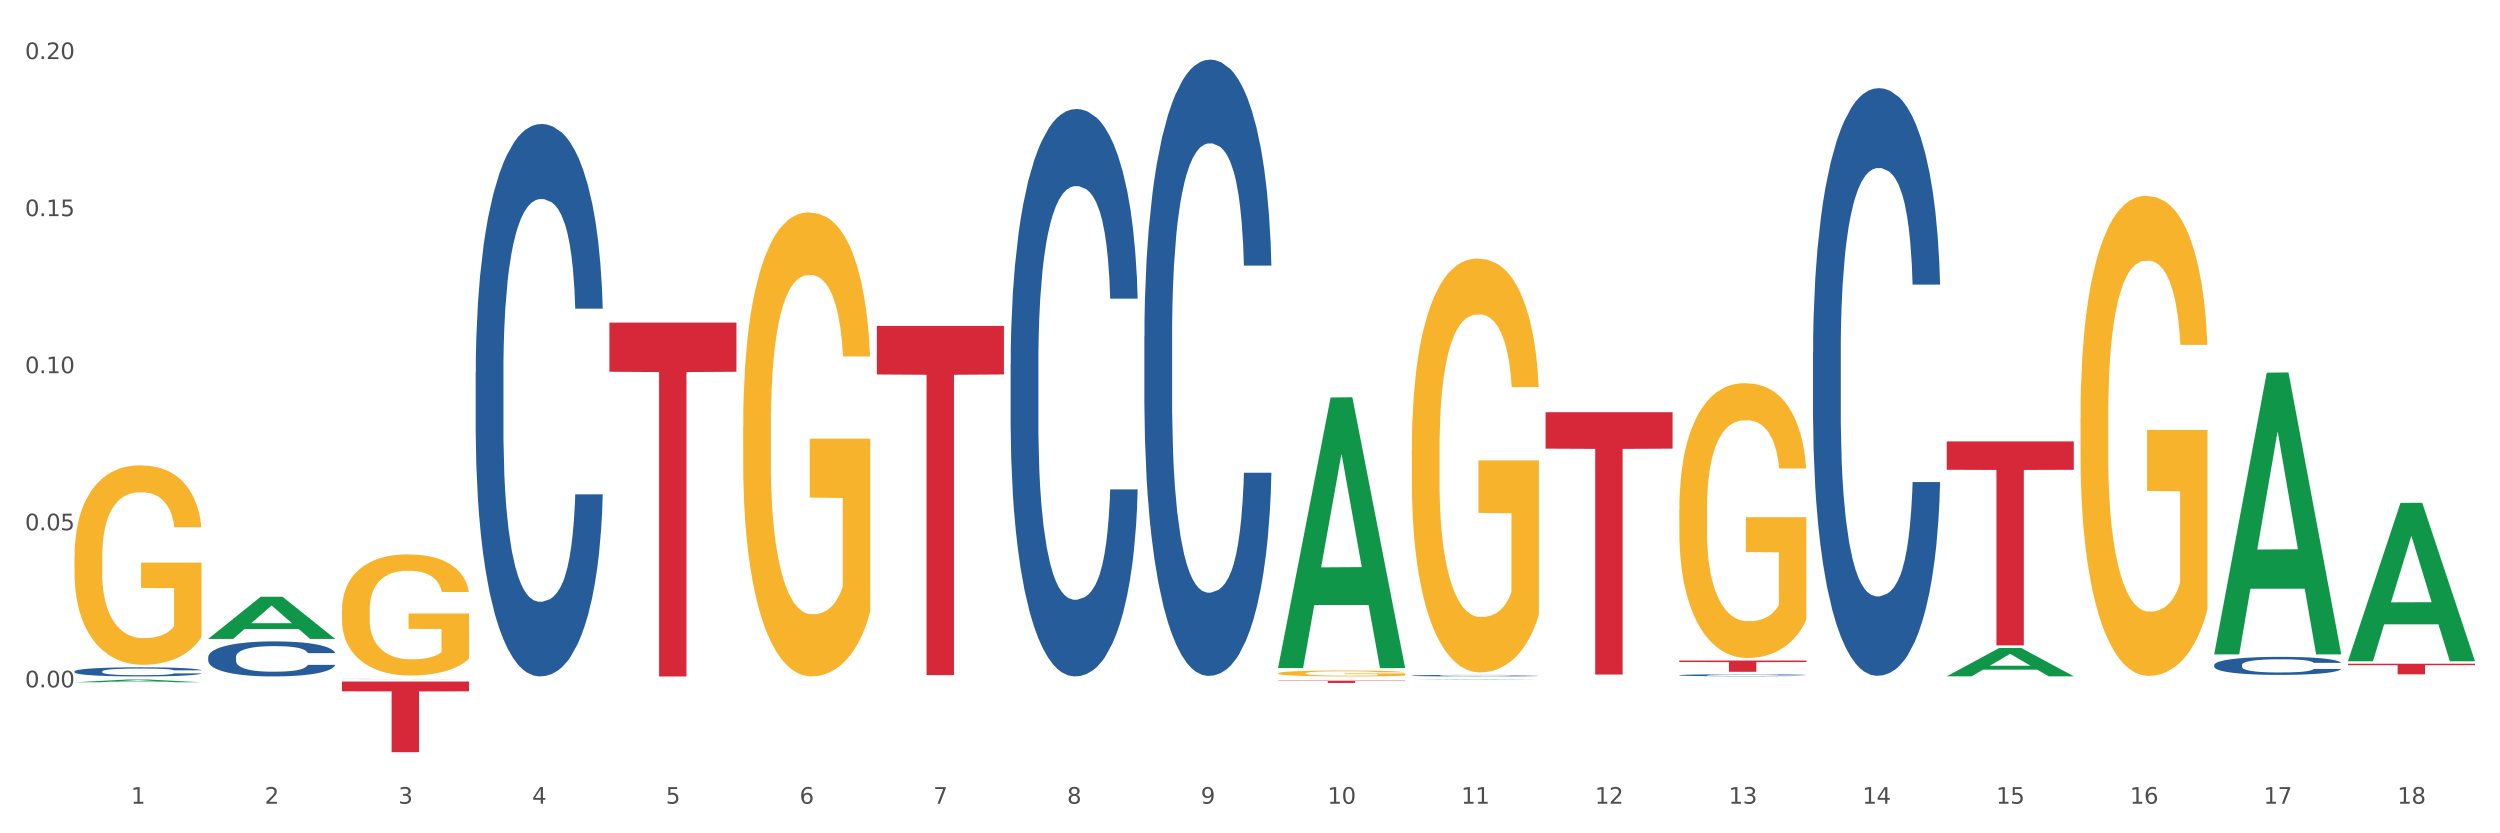 <?xml version="1.0" encoding="utf-8" standalone="no"?>
<!DOCTYPE svg PUBLIC "-//W3C//DTD SVG 1.1//EN"
  "http://www.w3.org/Graphics/SVG/1.1/DTD/svg11.dtd">
<svg xmlns:xlink="http://www.w3.org/1999/xlink" width="1080pt" height="360pt" viewBox="0 0 1080 360" xmlns="http://www.w3.org/2000/svg" version="1.1">
 <rect x="0" y="0" width="1080" height="360" fill="#333333" stroke="none"/>
 <defs>
  <style type="text/css">*{stroke-linejoin: round; stroke-linecap: butt}</style>
 </defs>
 <g id="figure_1">
  <g id="patch_1">
   <path d="M 0 360 
L 1080 360 
L 1080 0 
L 0 0 
z
" style="fill: #ffffff; stroke: #ffffff; stroke-linejoin: miter"/>
  </g>
  <g id="axes_1">
   <g id="matplotlib.axis_1">
    <g id="xtick_1">
     <g id="text_1">
      <!-- 1 -->
      <g style="fill: #4d4d4d" transform="translate(56.563 347.204) scale(0.096 -0.096)">
       <defs>
        <path id="DejaVuSans-31" d="M 794 531 
L 1825 531 
L 1825 4091 
L 703 3866 
L 703 4441 
L 1819 4666 
L 2450 4666 
L 2450 531 
L 3481 531 
L 3481 0 
L 794 0 
L 794 531 
z
" transform="scale(0.016)"/>
       </defs>
       <use xlink:href="#DejaVuSans-31"/>
      </g>
     </g>
    </g>
    <g id="xtick_2">
     <g id="text_2">
      <!-- 2 -->
      <g style="fill: #4d4d4d" transform="translate(114.336 347.204) scale(0.096 -0.096)">
       <defs>
        <path id="DejaVuSans-32" d="M 1228 531 
L 3431 531 
L 3431 0 
L 469 0 
L 469 531 
Q 828 903 1448 1529 
Q 2069 2156 2228 2338 
Q 2531 2678 2651 2914 
Q 2772 3150 2772 3378 
Q 2772 3750 2511 3984 
Q 2250 4219 1831 4219 
Q 1534 4219 1204 4116 
Q 875 4013 500 3803 
L 500 4441 
Q 881 4594 1212 4672 
Q 1544 4750 1819 4750 
Q 2544 4750 2975 4387 
Q 3406 4025 3406 3419 
Q 3406 3131 3298 2873 
Q 3191 2616 2906 2266 
Q 2828 2175 2409 1742 
Q 1991 1309 1228 531 
z
" transform="scale(0.016)"/>
       </defs>
       <use xlink:href="#DejaVuSans-32"/>
      </g>
     </g>
    </g>
    <g id="xtick_3">
     <g id="text_3">
      <!-- 3 -->
      <g style="fill: #4d4d4d" transform="translate(172.109 347.204) scale(0.096 -0.096)">
       <defs>
        <path id="DejaVuSans-33" d="M 2597 2516 
Q 3050 2419 3304 2112 
Q 3559 1806 3559 1356 
Q 3559 666 3084 287 
Q 2609 -91 1734 -91 
Q 1441 -91 1130 -33 
Q 819 25 488 141 
L 488 750 
Q 750 597 1062 519 
Q 1375 441 1716 441 
Q 2309 441 2620 675 
Q 2931 909 2931 1356 
Q 2931 1769 2642 2001 
Q 2353 2234 1838 2234 
L 1294 2234 
L 1294 2753 
L 1863 2753 
Q 2328 2753 2575 2939 
Q 2822 3125 2822 3475 
Q 2822 3834 2567 4026 
Q 2313 4219 1838 4219 
Q 1578 4219 1281 4162 
Q 984 4106 628 3988 
L 628 4550 
Q 988 4650 1302 4700 
Q 1616 4750 1894 4750 
Q 2613 4750 3031 4423 
Q 3450 4097 3450 3541 
Q 3450 3153 3228 2886 
Q 3006 2619 2597 2516 
z
" transform="scale(0.016)"/>
       </defs>
       <use xlink:href="#DejaVuSans-33"/>
      </g>
     </g>
    </g>
    <g id="xtick_4">
     <g id="text_4">
      <!-- 4 -->
      <g style="fill: #4d4d4d" transform="translate(229.882 347.204) scale(0.096 -0.096)">
       <defs>
        <path id="DejaVuSans-34" d="M 2419 4116 
L 825 1625 
L 2419 1625 
L 2419 4116 
z
M 2253 4666 
L 3047 4666 
L 3047 1625 
L 3713 1625 
L 3713 1100 
L 3047 1100 
L 3047 0 
L 2419 0 
L 2419 1100 
L 313 1100 
L 313 1709 
L 2253 4666 
z
" transform="scale(0.016)"/>
       </defs>
       <use xlink:href="#DejaVuSans-34"/>
      </g>
     </g>
    </g>
    <g id="xtick_5">
     <g id="text_5">
      <!-- 5 -->
      <g style="fill: #4d4d4d" transform="translate(287.655 347.204) scale(0.096 -0.096)">
       <defs>
        <path id="DejaVuSans-35" d="M 691 4666 
L 3169 4666 
L 3169 4134 
L 1269 4134 
L 1269 2991 
Q 1406 3038 1543 3061 
Q 1681 3084 1819 3084 
Q 2600 3084 3056 2656 
Q 3513 2228 3513 1497 
Q 3513 744 3044 326 
Q 2575 -91 1722 -91 
Q 1428 -91 1123 -41 
Q 819 9 494 109 
L 494 744 
Q 775 591 1075 516 
Q 1375 441 1709 441 
Q 2250 441 2565 725 
Q 2881 1009 2881 1497 
Q 2881 1984 2565 2268 
Q 2250 2553 1709 2553 
Q 1456 2553 1204 2497 
Q 953 2441 691 2322 
L 691 4666 
z
" transform="scale(0.016)"/>
       </defs>
       <use xlink:href="#DejaVuSans-35"/>
      </g>
     </g>
    </g>
    <g id="xtick_6">
     <g id="text_6">
      <!-- 6 -->
      <g style="fill: #4d4d4d" transform="translate(345.428 347.204) scale(0.096 -0.096)">
       <defs>
        <path id="DejaVuSans-36" d="M 2113 2584 
Q 1688 2584 1439 2293 
Q 1191 2003 1191 1497 
Q 1191 994 1439 701 
Q 1688 409 2113 409 
Q 2538 409 2786 701 
Q 3034 994 3034 1497 
Q 3034 2003 2786 2293 
Q 2538 2584 2113 2584 
z
M 3366 4563 
L 3366 3988 
Q 3128 4100 2886 4159 
Q 2644 4219 2406 4219 
Q 1781 4219 1451 3797 
Q 1122 3375 1075 2522 
Q 1259 2794 1537 2939 
Q 1816 3084 2150 3084 
Q 2853 3084 3261 2657 
Q 3669 2231 3669 1497 
Q 3669 778 3244 343 
Q 2819 -91 2113 -91 
Q 1303 -91 875 529 
Q 447 1150 447 2328 
Q 447 3434 972 4092 
Q 1497 4750 2381 4750 
Q 2619 4750 2861 4703 
Q 3103 4656 3366 4563 
z
" transform="scale(0.016)"/>
       </defs>
       <use xlink:href="#DejaVuSans-36"/>
      </g>
     </g>
    </g>
    <g id="xtick_7">
     <g id="text_7">
      <!-- 7 -->
      <g style="fill: #4d4d4d" transform="translate(403.201 347.204) scale(0.096 -0.096)">
       <defs>
        <path id="DejaVuSans-37" d="M 525 4666 
L 3525 4666 
L 3525 4397 
L 1831 0 
L 1172 0 
L 2766 4134 
L 525 4134 
L 525 4666 
z
" transform="scale(0.016)"/>
       </defs>
       <use xlink:href="#DejaVuSans-37"/>
      </g>
     </g>
    </g>
    <g id="xtick_8">
     <g id="text_8">
      <!-- 8 -->
      <g style="fill: #4d4d4d" transform="translate(460.974 347.204) scale(0.096 -0.096)">
       <defs>
        <path id="DejaVuSans-38" d="M 2034 2216 
Q 1584 2216 1326 1975 
Q 1069 1734 1069 1313 
Q 1069 891 1326 650 
Q 1584 409 2034 409 
Q 2484 409 2743 651 
Q 3003 894 3003 1313 
Q 3003 1734 2745 1975 
Q 2488 2216 2034 2216 
z
M 1403 2484 
Q 997 2584 770 2862 
Q 544 3141 544 3541 
Q 544 4100 942 4425 
Q 1341 4750 2034 4750 
Q 2731 4750 3128 4425 
Q 3525 4100 3525 3541 
Q 3525 3141 3298 2862 
Q 3072 2584 2669 2484 
Q 3125 2378 3379 2068 
Q 3634 1759 3634 1313 
Q 3634 634 3220 271 
Q 2806 -91 2034 -91 
Q 1263 -91 848 271 
Q 434 634 434 1313 
Q 434 1759 690 2068 
Q 947 2378 1403 2484 
z
M 1172 3481 
Q 1172 3119 1398 2916 
Q 1625 2713 2034 2713 
Q 2441 2713 2670 2916 
Q 2900 3119 2900 3481 
Q 2900 3844 2670 4047 
Q 2441 4250 2034 4250 
Q 1625 4250 1398 4047 
Q 1172 3844 1172 3481 
z
" transform="scale(0.016)"/>
       </defs>
       <use xlink:href="#DejaVuSans-38"/>
      </g>
     </g>
    </g>
    <g id="xtick_9">
     <g id="text_9">
      <!-- 9 -->
      <g style="fill: #4d4d4d" transform="translate(518.747 347.204) scale(0.096 -0.096)">
       <defs>
        <path id="DejaVuSans-39" d="M 703 97 
L 703 672 
Q 941 559 1184 500 
Q 1428 441 1663 441 
Q 2288 441 2617 861 
Q 2947 1281 2994 2138 
Q 2813 1869 2534 1725 
Q 2256 1581 1919 1581 
Q 1219 1581 811 2004 
Q 403 2428 403 3163 
Q 403 3881 828 4315 
Q 1253 4750 1959 4750 
Q 2769 4750 3195 4129 
Q 3622 3509 3622 2328 
Q 3622 1225 3098 567 
Q 2575 -91 1691 -91 
Q 1453 -91 1209 -44 
Q 966 3 703 97 
z
M 1959 2075 
Q 2384 2075 2632 2365 
Q 2881 2656 2881 3163 
Q 2881 3666 2632 3958 
Q 2384 4250 1959 4250 
Q 1534 4250 1286 3958 
Q 1038 3666 1038 3163 
Q 1038 2656 1286 2365 
Q 1534 2075 1959 2075 
z
" transform="scale(0.016)"/>
       </defs>
       <use xlink:href="#DejaVuSans-39"/>
      </g>
     </g>
    </g>
    <g id="xtick_10">
     <g id="text_10">
      <!-- 10 -->
      <g style="fill: #4d4d4d" transform="translate(573.466 347.204) scale(0.096 -0.096)">
       <defs>
        <path id="DejaVuSans-30" d="M 2034 4250 
Q 1547 4250 1301 3770 
Q 1056 3291 1056 2328 
Q 1056 1369 1301 889 
Q 1547 409 2034 409 
Q 2525 409 2770 889 
Q 3016 1369 3016 2328 
Q 3016 3291 2770 3770 
Q 2525 4250 2034 4250 
z
M 2034 4750 
Q 2819 4750 3233 4129 
Q 3647 3509 3647 2328 
Q 3647 1150 3233 529 
Q 2819 -91 2034 -91 
Q 1250 -91 836 529 
Q 422 1150 422 2328 
Q 422 3509 836 4129 
Q 1250 4750 2034 4750 
z
" transform="scale(0.016)"/>
       </defs>
       <use xlink:href="#DejaVuSans-31"/>
       <use xlink:href="#DejaVuSans-30" transform="translate(63.623 0)"/>
      </g>
     </g>
    </g>
    <g id="xtick_11">
     <g id="text_11">
      <!-- 11 -->
      <g style="fill: #4d4d4d" transform="translate(631.239 347.204) scale(0.096 -0.096)">
       <use xlink:href="#DejaVuSans-31"/>
       <use xlink:href="#DejaVuSans-31" transform="translate(63.623 0)"/>
      </g>
     </g>
    </g>
    <g id="xtick_12">
     <g id="text_12">
      <!-- 12 -->
      <g style="fill: #4d4d4d" transform="translate(689.012 347.204) scale(0.096 -0.096)">
       <use xlink:href="#DejaVuSans-31"/>
       <use xlink:href="#DejaVuSans-32" transform="translate(63.623 0)"/>
      </g>
     </g>
    </g>
    <g id="xtick_13">
     <g id="text_13">
      <!-- 13 -->
      <g style="fill: #4d4d4d" transform="translate(746.785 347.204) scale(0.096 -0.096)">
       <use xlink:href="#DejaVuSans-31"/>
       <use xlink:href="#DejaVuSans-33" transform="translate(63.623 0)"/>
      </g>
     </g>
    </g>
    <g id="xtick_14">
     <g id="text_14">
      <!-- 14 -->
      <g style="fill: #4d4d4d" transform="translate(804.558 347.204) scale(0.096 -0.096)">
       <use xlink:href="#DejaVuSans-31"/>
       <use xlink:href="#DejaVuSans-34" transform="translate(63.623 0)"/>
      </g>
     </g>
    </g>
    <g id="xtick_15">
     <g id="text_15">
      <!-- 15 -->
      <g style="fill: #4d4d4d" transform="translate(862.331 347.204) scale(0.096 -0.096)">
       <use xlink:href="#DejaVuSans-31"/>
       <use xlink:href="#DejaVuSans-35" transform="translate(63.623 0)"/>
      </g>
     </g>
    </g>
    <g id="xtick_16">
     <g id="text_16">
      <!-- 16 -->
      <g style="fill: #4d4d4d" transform="translate(920.104 347.204) scale(0.096 -0.096)">
       <use xlink:href="#DejaVuSans-31"/>
       <use xlink:href="#DejaVuSans-36" transform="translate(63.623 0)"/>
      </g>
     </g>
    </g>
    <g id="xtick_17">
     <g id="text_17">
      <!-- 17 -->
      <g style="fill: #4d4d4d" transform="translate(977.877 347.204) scale(0.096 -0.096)">
       <use xlink:href="#DejaVuSans-31"/>
       <use xlink:href="#DejaVuSans-37" transform="translate(63.623 0)"/>
      </g>
     </g>
    </g>
    <g id="xtick_18">
     <g id="text_18">
      <!-- 18 -->
      <g style="fill: #4d4d4d" transform="translate(1035.65 347.204) scale(0.096 -0.096)">
       <use xlink:href="#DejaVuSans-31"/>
       <use xlink:href="#DejaVuSans-38" transform="translate(63.623 0)"/>
      </g>
     </g>
    </g>
    <g id="xtick_19"/>
    <g id="xtick_20"/>
    <g id="xtick_21"/>
    <g id="xtick_22"/>
    <g id="xtick_23"/>
    <g id="xtick_24"/>
    <g id="xtick_25"/>
    <g id="xtick_26"/>
    <g id="xtick_27"/>
    <g id="xtick_28"/>
    <g id="xtick_29"/>
    <g id="xtick_30"/>
    <g id="xtick_31"/>
    <g id="xtick_32"/>
    <g id="xtick_33"/>
    <g id="xtick_34"/>
    <g id="xtick_35"/>
   </g>
   <g id="matplotlib.axis_2">
    <g id="ytick_1">
     <g id="text_19">
      <!-- 0.00 -->
      <g style="fill: #4d4d4d" transform="translate(10.8 296.938) scale(0.096 -0.096)">
       <defs>
        <path id="DejaVuSans-2e" d="M 684 794 
L 1344 794 
L 1344 0 
L 684 0 
L 684 794 
z
" transform="scale(0.016)"/>
       </defs>
       <use xlink:href="#DejaVuSans-30"/>
       <use xlink:href="#DejaVuSans-2e" transform="translate(63.623 0)"/>
       <use xlink:href="#DejaVuSans-30" transform="translate(95.41 0)"/>
       <use xlink:href="#DejaVuSans-30" transform="translate(159.033 0)"/>
      </g>
     </g>
    </g>
    <g id="ytick_2">
     <g id="text_20">
      <!-- 0.05 -->
      <g style="fill: #4d4d4d" transform="translate(10.8 229.083) scale(0.096 -0.096)">
       <use xlink:href="#DejaVuSans-30"/>
       <use xlink:href="#DejaVuSans-2e" transform="translate(63.623 0)"/>
       <use xlink:href="#DejaVuSans-30" transform="translate(95.41 0)"/>
       <use xlink:href="#DejaVuSans-35" transform="translate(159.033 0)"/>
      </g>
     </g>
    </g>
    <g id="ytick_3">
     <g id="text_21">
      <!-- 0.10 -->
      <g style="fill: #4d4d4d" transform="translate(10.8 161.229) scale(0.096 -0.096)">
       <use xlink:href="#DejaVuSans-30"/>
       <use xlink:href="#DejaVuSans-2e" transform="translate(63.623 0)"/>
       <use xlink:href="#DejaVuSans-31" transform="translate(95.41 0)"/>
       <use xlink:href="#DejaVuSans-30" transform="translate(159.033 0)"/>
      </g>
     </g>
    </g>
    <g id="ytick_4">
     <g id="text_22">
      <!-- 0.15 -->
      <g style="fill: #4d4d4d" transform="translate(10.8 93.375) scale(0.096 -0.096)">
       <use xlink:href="#DejaVuSans-30"/>
       <use xlink:href="#DejaVuSans-2e" transform="translate(63.623 0)"/>
       <use xlink:href="#DejaVuSans-31" transform="translate(95.41 0)"/>
       <use xlink:href="#DejaVuSans-35" transform="translate(159.033 0)"/>
      </g>
     </g>
    </g>
    <g id="ytick_5">
     <g id="text_23">
      <!-- 0.20 -->
      <g style="fill: #4d4d4d" transform="translate(10.8 25.521) scale(0.096 -0.096)">
       <use xlink:href="#DejaVuSans-30"/>
       <use xlink:href="#DejaVuSans-2e" transform="translate(63.623 0)"/>
       <use xlink:href="#DejaVuSans-32" transform="translate(95.41 0)"/>
       <use xlink:href="#DejaVuSans-30" transform="translate(159.033 0)"/>
      </g>
     </g>
    </g>
    <g id="ytick_6"/>
    <g id="ytick_7"/>
    <g id="ytick_8"/>
    <g id="ytick_9"/>
    <g id="ytick_10"/>
   </g>
   <g id="PolyCollection_1">
    <path d="M 32.175 294.745 
L 32.232 294.744 
L 54.864 293.552 
L 64.257 293.551 
L 87.059 294.747 
L 76.196 294.747 
L 71.273 294.469 
L 47.905 294.469 
L 47.735 294.473 
L 42.982 294.747 
L 32.175 294.747 
L 32.175 294.745 
L 50.847 294.303 
L 68.331 294.301 
L 59.674 293.806 
L 59.561 293.804 
L 59.447 293.807 
L 50.79 294.301 
L 50.847 294.303 
L 32.175 294.745 
z
" clip-path="url(#pb291489f56)" style="fill: #109648"/>
    <path d="M 840.997 190.69 
L 895.881 190.69 
L 895.881 202.938 
L 874.291 203.02 
L 874.291 278.824 
L 862.456 278.824 
L 862.456 203.02 
L 840.997 202.938 
L 840.997 190.773 
L 840.997 190.69 
z
" clip-path="url(#pb291489f56)" style="fill: #d62839"/>
    <path d="M 725.451 285.347 
L 780.335 285.347 
L 780.335 286.025 
L 758.746 286.03 
L 758.746 290.224 
L 746.91 290.224 
L 746.91 286.03 
L 725.451 286.025 
L 725.451 285.352 
L 725.451 285.347 
z
" clip-path="url(#pb291489f56)" style="fill: #d62839"/>
    <path d="M 667.678 178.067 
L 722.562 178.067 
L 722.562 193.815 
L 700.973 193.921 
L 700.973 291.39 
L 689.137 291.39 
L 689.137 193.921 
L 667.678 193.815 
L 667.678 178.173 
L 667.678 178.067 
z
" clip-path="url(#pb291489f56)" style="fill: #d62839"/>
    <path d="M 552.132 294.058 
L 607.016 294.058 
L 607.016 294.194 
L 585.427 294.195 
L 585.427 295.038 
L 573.591 295.038 
L 573.591 294.195 
L 552.132 294.194 
L 552.132 294.059 
L 552.132 294.058 
z
" clip-path="url(#pb291489f56)" style="fill: #d62839"/>
    <path d="M 378.813 140.806 
L 433.697 140.806 
L 433.697 161.768 
L 412.108 161.91 
L 412.108 291.65 
L 400.272 291.65 
L 400.272 161.91 
L 378.813 161.768 
L 378.813 140.947 
L 378.813 140.806 
z
" clip-path="url(#pb291489f56)" style="fill: #d62839"/>
    <path d="M 263.267 139.353 
L 318.151 139.353 
L 318.151 160.596 
L 296.562 160.74 
L 296.562 292.22 
L 284.726 292.22 
L 284.726 160.74 
L 263.267 160.596 
L 263.267 139.496 
L 263.267 139.353 
z
" clip-path="url(#pb291489f56)" style="fill: #d62839"/>
    <path d="M 32.175 290.046 
L 32.24 290.043 
L 32.24 289.942 
L 32.434 289.805 
L 33.148 289.552 
L 34.056 289.361 
L 35.613 289.138 
L 36.457 289.044 
L 37.56 288.94 
L 39.83 288.77 
L 42.425 288.626 
L 44.242 288.547 
L 45.604 288.496 
L 48.653 288.406 
L 50.405 288.366 
L 52.221 288.334 
L 53.778 288.312 
L 56.373 288.287 
L 58.449 288.276 
L 60.85 288.273 
L 62.861 288.276 
L 65.521 288.291 
L 69.413 288.334 
L 70.905 288.359 
L 72.917 288.402 
L 74.993 288.46 
L 76.679 288.518 
L 78.626 288.601 
L 80.637 288.709 
L 82.583 288.846 
L 83.945 288.972 
L 85.048 289.105 
L 86.021 289.268 
L 86.735 289.444 
L 87.059 289.592 
L 75.187 289.592 
L 74.863 289.459 
L 74.214 289.315 
L 73.565 289.217 
L 72.852 289.138 
L 71.749 289.048 
L 70.776 288.99 
L 69.154 288.922 
L 67.662 288.878 
L 66.429 288.853 
L 64.937 288.831 
L 61.758 288.81 
L 59.487 288.81 
L 58.06 288.817 
L 56.309 288.835 
L 54.816 288.86 
L 53.065 288.904 
L 51.702 288.95 
L 50.34 289.012 
L 49.562 289.055 
L 48.394 289.134 
L 47.615 289.199 
L 46.577 289.311 
L 45.993 289.39 
L 44.955 289.596 
L 44.501 289.747 
L 44.307 289.852 
L 44.177 289.967 
L 44.177 290.529 
L 44.566 290.782 
L 44.891 290.89 
L 45.41 291.013 
L 46.383 291.171 
L 47.81 291.326 
L 49.302 291.438 
L 50.535 291.506 
L 51.702 291.557 
L 52.87 291.597 
L 54.297 291.633 
L 55.465 291.654 
L 57.217 291.676 
L 59.293 291.687 
L 60.915 291.687 
L 64.223 291.669 
L 65.715 291.651 
L 67.143 291.625 
L 68.7 291.586 
L 69.932 291.542 
L 70.646 291.51 
L 71.814 291.442 
L 72.722 291.369 
L 73.5 291.286 
L 74.019 291.214 
L 74.603 291.106 
L 75.057 290.984 
L 75.187 290.919 
L 87.059 290.919 
L 86.8 291.049 
L 86.346 291.175 
L 85.437 291.344 
L 84.724 291.442 
L 83.621 291.56 
L 82.453 291.661 
L 80.831 291.773 
L 79.339 291.856 
L 77.782 291.928 
L 76.095 291.993 
L 73.046 292.083 
L 71.943 292.108 
L 69.608 292.152 
L 67.791 292.177 
L 65.132 292.202 
L 62.407 292.217 
L 59.552 292.22 
L 57.022 292.213 
L 54.233 292.191 
L 52.481 292.17 
L 50.535 292.137 
L 48.264 292.087 
L 46.123 292.026 
L 44.112 291.953 
L 42.231 291.871 
L 40.479 291.777 
L 38.208 291.622 
L 36.522 291.47 
L 35.289 291.33 
L 34.446 291.211 
L 33.602 291.059 
L 33.148 290.955 
L 32.434 290.702 
L 32.175 290.468 
L 32.175 290.046 
z
" clip-path="url(#pb291489f56)" style="fill: #255c99"/>
    <path d="M 89.948 283.882 
L 90.013 283.868 
L 90.013 283.481 
L 90.207 282.955 
L 90.921 281.987 
L 91.829 281.255 
L 93.386 280.397 
L 94.23 280.038 
L 95.333 279.637 
L 97.603 278.987 
L 100.198 278.434 
L 102.015 278.129 
L 103.377 277.936 
L 106.426 277.59 
L 108.178 277.438 
L 109.994 277.314 
L 111.551 277.231 
L 114.146 277.134 
L 116.222 277.092 
L 118.623 277.078 
L 120.634 277.092 
L 123.294 277.148 
L 127.186 277.314 
L 128.678 277.41 
L 130.69 277.576 
L 132.766 277.797 
L 134.452 278.019 
L 136.399 278.337 
L 138.41 278.752 
L 140.356 279.277 
L 141.718 279.761 
L 142.821 280.273 
L 143.794 280.895 
L 144.508 281.573 
L 144.832 282.14 
L 132.96 282.14 
L 132.636 281.628 
L 131.987 281.075 
L 131.338 280.701 
L 130.625 280.397 
L 129.522 280.051 
L 128.549 279.83 
L 126.927 279.567 
L 125.435 279.402 
L 124.202 279.305 
L 122.71 279.222 
L 119.531 279.139 
L 117.26 279.139 
L 115.833 279.166 
L 114.082 279.236 
L 112.589 279.332 
L 110.838 279.498 
L 109.475 279.678 
L 108.113 279.913 
L 107.335 280.079 
L 106.167 280.383 
L 105.388 280.632 
L 104.35 281.061 
L 103.766 281.365 
L 102.728 282.153 
L 102.274 282.734 
L 102.08 283.135 
L 101.95 283.578 
L 101.95 285.735 
L 102.339 286.703 
L 102.663 287.118 
L 103.183 287.588 
L 104.156 288.196 
L 105.583 288.791 
L 107.075 289.22 
L 108.308 289.482 
L 109.475 289.676 
L 110.643 289.828 
L 112.07 289.966 
L 113.238 290.049 
L 114.99 290.132 
L 117.066 290.174 
L 118.688 290.174 
L 121.996 290.105 
L 123.488 290.035 
L 124.916 289.939 
L 126.473 289.786 
L 127.705 289.621 
L 128.419 289.496 
L 129.587 289.233 
L 130.495 288.957 
L 131.273 288.639 
L 131.792 288.362 
L 132.376 287.947 
L 132.83 287.477 
L 132.96 287.228 
L 144.832 287.228 
L 144.573 287.726 
L 144.119 288.21 
L 143.21 288.86 
L 142.497 289.233 
L 141.394 289.69 
L 140.226 290.077 
L 138.604 290.506 
L 137.112 290.824 
L 135.555 291.1 
L 133.868 291.349 
L 130.819 291.695 
L 129.716 291.792 
L 127.381 291.957 
L 125.564 292.054 
L 122.905 292.151 
L 120.18 292.206 
L 117.325 292.22 
L 114.795 292.193 
L 112.006 292.11 
L 110.254 292.027 
L 108.308 291.902 
L 106.037 291.709 
L 103.896 291.474 
L 101.885 291.197 
L 100.004 290.879 
L 98.252 290.519 
L 95.981 289.925 
L 94.295 289.344 
L 93.062 288.805 
L 92.219 288.348 
L 91.375 287.768 
L 90.921 287.367 
L 90.207 286.399 
L 89.948 285.5 
L 89.948 283.882 
z
" clip-path="url(#pb291489f56)" style="fill: #255c99"/>
    <path d="M 147.721 293.317 
L 147.786 293.317 
L 147.786 293.316 
L 147.98 293.314 
L 148.694 293.31 
L 149.602 293.307 
L 151.159 293.304 
L 152.003 293.302 
L 153.106 293.301 
L 155.376 293.298 
L 157.971 293.296 
L 159.788 293.295 
L 161.15 293.294 
L 164.199 293.292 
L 165.951 293.292 
L 167.767 293.291 
L 169.324 293.291 
L 171.919 293.291 
L 173.995 293.29 
L 176.396 293.29 
L 178.407 293.29 
L 181.067 293.291 
L 184.959 293.291 
L 186.451 293.292 
L 188.463 293.292 
L 190.539 293.293 
L 192.225 293.294 
L 194.172 293.295 
L 196.183 293.297 
L 198.129 293.299 
L 199.491 293.301 
L 200.594 293.303 
L 201.567 293.306 
L 202.281 293.308 
L 202.605 293.311 
L 190.733 293.311 
L 190.409 293.308 
L 189.76 293.306 
L 189.111 293.305 
L 188.398 293.304 
L 187.295 293.302 
L 186.322 293.301 
L 184.7 293.3 
L 183.208 293.3 
L 181.975 293.299 
L 180.483 293.299 
L 177.304 293.299 
L 175.033 293.299 
L 173.606 293.299 
L 171.854 293.299 
L 170.362 293.299 
L 168.611 293.3 
L 167.248 293.301 
L 165.886 293.302 
L 165.107 293.302 
L 163.94 293.304 
L 163.161 293.305 
L 162.123 293.306 
L 161.539 293.307 
L 160.501 293.311 
L 160.047 293.313 
L 159.853 293.314 
L 159.723 293.316 
L 159.723 293.325 
L 160.112 293.329 
L 160.436 293.33 
L 160.955 293.332 
L 161.929 293.335 
L 163.356 293.337 
L 164.848 293.339 
L 166.081 293.34 
L 167.248 293.341 
L 168.416 293.341 
L 169.843 293.342 
L 171.011 293.342 
L 172.763 293.342 
L 174.839 293.343 
L 176.461 293.343 
L 179.769 293.342 
L 181.261 293.342 
L 182.689 293.342 
L 184.246 293.341 
L 185.478 293.34 
L 186.192 293.34 
L 187.36 293.339 
L 188.268 293.338 
L 189.046 293.336 
L 189.565 293.335 
L 190.149 293.334 
L 190.603 293.332 
L 190.733 293.331 
L 202.605 293.331 
L 202.346 293.333 
L 201.892 293.335 
L 200.983 293.337 
L 200.27 293.339 
L 199.167 293.341 
L 197.999 293.342 
L 196.377 293.344 
L 194.885 293.345 
L 193.328 293.346 
L 191.641 293.347 
L 188.592 293.349 
L 187.489 293.349 
L 185.154 293.35 
L 183.337 293.35 
L 180.678 293.35 
L 177.953 293.351 
L 175.098 293.351 
L 172.568 293.351 
L 169.778 293.35 
L 168.027 293.35 
L 166.081 293.349 
L 163.81 293.349 
L 161.669 293.348 
L 159.658 293.347 
L 157.777 293.345 
L 156.025 293.344 
L 153.754 293.342 
L 152.068 293.339 
L 150.835 293.337 
L 149.992 293.335 
L 149.148 293.333 
L 148.694 293.331 
L 147.98 293.327 
L 147.721 293.324 
L 147.721 293.317 
z
" clip-path="url(#pb291489f56)" style="fill: #255c99"/>
    <path d="M 32.175 240.849 
L 32.24 240.77 
L 32.24 237.937 
L 32.369 235.498 
L 33.017 229.595 
L 33.989 224.716 
L 34.702 222.119 
L 35.415 219.994 
L 36.257 217.869 
L 37.294 215.666 
L 39.173 212.439 
L 40.34 210.786 
L 41.765 209.055 
L 44.357 206.537 
L 46.236 205.12 
L 48.18 203.939 
L 51.355 202.523 
L 53.429 201.893 
L 55.632 201.421 
L 58.289 201.106 
L 60.298 201.028 
L 64.704 201.264 
L 68.462 201.972 
L 70.277 202.523 
L 72.609 203.467 
L 73.84 204.097 
L 75.849 205.356 
L 77.923 207.009 
L 79.348 208.425 
L 81.487 211.101 
L 83.107 213.777 
L 84.597 217.082 
L 85.375 219.364 
L 85.958 221.489 
L 86.476 223.929 
L 86.995 227.785 
L 75.331 227.785 
L 74.877 225.031 
L 74.164 222.434 
L 73.128 219.915 
L 72.22 218.341 
L 70.665 216.374 
L 69.24 215.115 
L 67.749 214.17 
L 65.935 213.383 
L 64.509 212.99 
L 62.501 212.675 
L 58.548 212.754 
L 55.891 213.383 
L 54.077 214.17 
L 52.911 214.879 
L 51.874 215.666 
L 50.707 216.767 
L 49.347 218.42 
L 48.375 219.915 
L 47.403 221.804 
L 46.625 223.693 
L 45.912 225.896 
L 45.329 228.257 
L 44.876 230.697 
L 44.487 233.688 
L 44.163 238.646 
L 44.163 249.427 
L 44.292 251.867 
L 44.616 255.094 
L 45.005 257.533 
L 45.653 260.445 
L 46.236 262.412 
L 47.338 265.246 
L 48.569 267.607 
L 49.541 269.102 
L 50.513 270.361 
L 52.198 272.092 
L 54.077 273.509 
L 55.697 274.375 
L 57.9 275.162 
L 59.39 275.476 
L 60.686 275.634 
L 63.861 275.634 
L 66.129 275.398 
L 68.657 274.847 
L 70.601 274.139 
L 72.22 273.273 
L 74.035 271.856 
L 75.201 270.518 
L 75.201 254.07 
L 60.946 253.992 
L 60.946 243.053 
L 87.059 243.053 
L 87.059 275.162 
L 85.958 276.814 
L 84.727 278.31 
L 83.431 279.647 
L 81.487 281.3 
L 79.154 282.874 
L 77.08 283.976 
L 74.877 284.92 
L 72.285 285.786 
L 68.916 286.573 
L 66.842 286.888 
L 64.25 287.124 
L 61.205 287.203 
L 58.548 287.045 
L 55.956 286.652 
L 53.235 285.943 
L 50.578 284.92 
L 48.569 283.897 
L 46.56 282.638 
L 44.422 280.985 
L 42.737 279.411 
L 41.441 277.995 
L 40.016 276.185 
L 38.46 273.824 
L 37.294 271.699 
L 36.257 269.495 
L 35.156 266.662 
L 34.378 264.223 
L 33.601 261.153 
L 33.147 258.871 
L 32.629 255.33 
L 32.24 250.372 
L 32.175 240.849 
z
" clip-path="url(#pb291489f56)" style="fill: #f7b32b"/>
    <path d="M 956.543 287.263 
L 956.608 287.256 
L 956.608 287.056 
L 956.802 286.786 
L 957.516 286.287 
L 958.424 285.91 
L 959.981 285.469 
L 960.824 285.283 
L 961.927 285.077 
L 964.198 284.742 
L 966.793 284.457 
L 968.609 284.301 
L 969.972 284.201 
L 973.021 284.023 
L 974.773 283.945 
L 976.589 283.881 
L 978.146 283.838 
L 980.741 283.788 
L 982.817 283.767 
L 985.217 283.76 
L 987.229 283.767 
L 989.888 283.795 
L 993.781 283.881 
L 995.273 283.931 
L 997.284 284.016 
L 999.36 284.13 
L 1001.047 284.244 
L 1002.993 284.408 
L 1005.004 284.621 
L 1006.951 284.892 
L 1008.313 285.141 
L 1009.416 285.404 
L 1010.389 285.725 
L 1011.103 286.074 
L 1011.427 286.366 
L 999.555 286.366 
L 999.231 286.102 
L 998.582 285.817 
L 997.933 285.625 
L 997.219 285.469 
L 996.116 285.291 
L 995.143 285.177 
L 993.521 285.041 
L 992.029 284.956 
L 990.797 284.906 
L 989.305 284.863 
L 986.126 284.821 
L 983.855 284.821 
L 982.428 284.835 
L 980.676 284.87 
L 979.184 284.92 
L 977.432 285.006 
L 976.07 285.098 
L 974.708 285.219 
L 973.929 285.305 
L 972.761 285.461 
L 971.983 285.59 
L 970.945 285.81 
L 970.361 285.967 
L 969.323 286.373 
L 968.869 286.672 
L 968.674 286.878 
L 968.545 287.106 
L 968.545 288.217 
L 968.934 288.715 
L 969.258 288.929 
L 969.777 289.171 
L 970.75 289.484 
L 972.178 289.79 
L 973.67 290.011 
L 974.902 290.146 
L 976.07 290.246 
L 977.238 290.324 
L 978.665 290.395 
L 979.833 290.438 
L 981.584 290.481 
L 983.66 290.502 
L 985.282 290.502 
L 988.591 290.467 
L 990.083 290.431 
L 991.51 290.381 
L 993.067 290.303 
L 994.3 290.217 
L 995.014 290.153 
L 996.181 290.018 
L 997.09 289.876 
L 997.868 289.712 
L 998.387 289.57 
L 998.971 289.356 
L 999.425 289.114 
L 999.555 288.986 
L 1011.427 288.986 
L 1011.168 289.242 
L 1010.713 289.491 
L 1009.805 289.826 
L 1009.092 290.018 
L 1007.989 290.253 
L 1006.821 290.452 
L 1005.199 290.673 
L 1003.707 290.837 
L 1002.15 290.979 
L 1000.463 291.107 
L 997.414 291.285 
L 996.311 291.335 
L 993.976 291.421 
L 992.159 291.471 
L 989.499 291.52 
L 986.774 291.549 
L 983.92 291.556 
L 981.39 291.542 
L 978.6 291.499 
L 976.849 291.456 
L 974.902 291.392 
L 972.632 291.293 
L 970.491 291.172 
L 968.48 291.029 
L 966.598 290.865 
L 964.847 290.68 
L 962.576 290.374 
L 960.889 290.075 
L 959.657 289.797 
L 958.813 289.562 
L 957.97 289.263 
L 957.516 289.057 
L 956.802 288.559 
L 956.543 288.096 
L 956.543 287.263 
z
" clip-path="url(#pb291489f56)" style="fill: #255c99"/>
    <path d="M 783.224 152.15 
L 783.289 151.918 
L 783.289 145.426 
L 783.483 136.615 
L 784.197 120.385 
L 785.105 108.097 
L 786.662 93.722 
L 787.506 87.694 
L 788.608 80.97 
L 790.879 70.073 
L 793.474 60.798 
L 795.291 55.698 
L 796.653 52.452 
L 799.702 46.655 
L 801.454 44.105 
L 803.27 42.018 
L 804.827 40.627 
L 807.422 39.004 
L 809.498 38.308 
L 811.899 38.077 
L 813.91 38.308 
L 816.57 39.236 
L 820.462 42.018 
L 821.954 43.641 
L 823.965 46.423 
L 826.041 50.133 
L 827.728 53.843 
L 829.674 59.175 
L 831.685 66.131 
L 833.632 74.942 
L 834.994 83.057 
L 836.097 91.635 
L 837.07 102.069 
L 837.784 113.43 
L 838.108 122.936 
L 826.236 122.936 
L 825.912 114.357 
L 825.263 105.083 
L 824.614 98.823 
L 823.9 93.722 
L 822.798 87.926 
L 821.824 84.216 
L 820.203 79.811 
L 818.71 77.028 
L 817.478 75.405 
L 815.986 74.014 
L 812.807 72.623 
L 810.536 72.623 
L 809.109 73.087 
L 807.357 74.246 
L 805.865 75.869 
L 804.114 78.651 
L 802.751 81.665 
L 801.389 85.607 
L 800.61 88.389 
L 799.443 93.49 
L 798.664 97.664 
L 797.626 104.851 
L 797.042 109.952 
L 796.004 123.168 
L 795.55 132.906 
L 795.355 139.629 
L 795.226 147.049 
L 795.226 183.218 
L 795.615 199.448 
L 795.939 206.404 
L 796.458 214.287 
L 797.431 224.489 
L 798.859 234.458 
L 800.351 241.646 
L 801.583 246.051 
L 802.751 249.297 
L 803.919 251.848 
L 805.346 254.166 
L 806.514 255.557 
L 808.266 256.948 
L 810.342 257.644 
L 811.963 257.644 
L 815.272 256.485 
L 816.764 255.325 
L 818.191 253.702 
L 819.748 251.152 
L 820.981 248.37 
L 821.695 246.283 
L 822.862 241.878 
L 823.771 237.241 
L 824.549 231.908 
L 825.068 227.271 
L 825.652 220.315 
L 826.106 212.432 
L 826.236 208.259 
L 838.108 208.259 
L 837.849 216.605 
L 837.394 224.72 
L 836.486 235.618 
L 835.773 241.878 
L 834.67 249.529 
L 833.502 256.021 
L 831.88 263.208 
L 830.388 268.541 
L 828.831 273.178 
L 827.144 277.352 
L 824.095 283.148 
L 822.992 284.771 
L 820.657 287.553 
L 818.84 289.176 
L 816.18 290.799 
L 813.456 291.727 
L 810.601 291.959 
L 808.071 291.495 
L 805.281 290.104 
L 803.53 288.713 
L 801.583 286.626 
L 799.313 283.38 
L 797.172 279.438 
L 795.161 274.801 
L 793.279 269.469 
L 791.528 263.44 
L 789.257 253.471 
L 787.57 243.733 
L 786.338 234.69 
L 785.494 227.039 
L 784.651 217.301 
L 784.197 210.577 
L 783.483 194.347 
L 783.224 179.277 
L 783.224 152.15 
z
" clip-path="url(#pb291489f56)" style="fill: #255c99"/>
    <path d="M 725.451 291.677 
L 725.516 291.676 
L 725.516 291.655 
L 725.71 291.625 
L 726.424 291.571 
L 727.332 291.529 
L 728.889 291.481 
L 729.733 291.461 
L 730.835 291.438 
L 733.106 291.401 
L 735.701 291.37 
L 737.518 291.353 
L 738.88 291.342 
L 741.929 291.323 
L 743.681 291.314 
L 745.497 291.307 
L 747.054 291.302 
L 749.649 291.297 
L 751.725 291.295 
L 754.126 291.294 
L 756.137 291.295 
L 758.797 291.298 
L 762.689 291.307 
L 764.181 291.313 
L 766.192 291.322 
L 768.268 291.334 
L 769.955 291.347 
L 771.901 291.365 
L 773.912 291.388 
L 775.859 291.418 
L 777.221 291.445 
L 778.324 291.474 
L 779.297 291.509 
L 780.011 291.547 
L 780.335 291.579 
L 768.463 291.579 
L 768.139 291.55 
L 767.49 291.519 
L 766.841 291.498 
L 766.127 291.481 
L 765.025 291.461 
L 764.051 291.449 
L 762.43 291.434 
L 760.937 291.425 
L 759.705 291.419 
L 758.213 291.415 
L 755.034 291.41 
L 752.763 291.41 
L 751.336 291.412 
L 749.584 291.415 
L 748.092 291.421 
L 746.341 291.43 
L 744.978 291.44 
L 743.616 291.454 
L 742.837 291.463 
L 741.67 291.48 
L 740.891 291.494 
L 739.853 291.518 
L 739.269 291.535 
L 738.231 291.58 
L 737.777 291.613 
L 737.582 291.635 
L 737.453 291.66 
L 737.453 291.782 
L 737.842 291.836 
L 738.166 291.86 
L 738.685 291.886 
L 739.658 291.92 
L 741.086 291.954 
L 742.578 291.978 
L 743.81 291.993 
L 744.978 292.004 
L 746.146 292.012 
L 747.573 292.02 
L 748.741 292.025 
L 750.493 292.029 
L 752.569 292.032 
L 754.19 292.032 
L 757.499 292.028 
L 758.991 292.024 
L 760.418 292.019 
L 761.975 292.01 
L 763.208 292.001 
L 763.922 291.994 
L 765.089 291.979 
L 765.998 291.963 
L 766.776 291.945 
L 767.295 291.93 
L 767.879 291.906 
L 768.333 291.88 
L 768.463 291.866 
L 780.335 291.866 
L 780.076 291.894 
L 779.621 291.921 
L 778.713 291.958 
L 778 291.979 
L 776.897 292.004 
L 775.729 292.026 
L 774.107 292.05 
L 772.615 292.068 
L 771.058 292.084 
L 769.371 292.098 
L 766.322 292.117 
L 765.219 292.123 
L 762.884 292.132 
L 761.067 292.138 
L 758.407 292.143 
L 755.683 292.146 
L 752.828 292.147 
L 750.298 292.145 
L 747.508 292.141 
L 745.757 292.136 
L 743.81 292.129 
L 741.54 292.118 
L 739.399 292.105 
L 737.388 292.089 
L 735.506 292.071 
L 733.755 292.051 
L 731.484 292.018 
L 729.797 291.985 
L 728.565 291.955 
L 727.721 291.929 
L 726.878 291.896 
L 726.424 291.874 
L 725.71 291.819 
L 725.451 291.768 
L 725.451 291.677 
z
" clip-path="url(#pb291489f56)" style="fill: #255c99"/>
    <path d="M 609.905 291.859 
L 609.97 291.859 
L 609.97 291.842 
L 610.164 291.819 
L 610.878 291.777 
L 611.786 291.746 
L 613.343 291.708 
L 614.187 291.693 
L 615.289 291.675 
L 617.56 291.647 
L 620.155 291.623 
L 621.972 291.61 
L 623.334 291.602 
L 626.383 291.587 
L 628.135 291.58 
L 629.951 291.575 
L 631.508 291.571 
L 634.103 291.567 
L 636.179 291.565 
L 638.58 291.565 
L 640.591 291.565 
L 643.251 291.568 
L 647.143 291.575 
L 648.635 291.579 
L 650.646 291.586 
L 652.722 291.596 
L 654.409 291.605 
L 656.355 291.619 
L 658.367 291.637 
L 660.313 291.66 
L 661.675 291.681 
L 662.778 291.703 
L 663.751 291.73 
L 664.465 291.759 
L 664.789 291.784 
L 652.917 291.784 
L 652.593 291.762 
L 651.944 291.738 
L 651.295 291.722 
L 650.581 291.708 
L 649.479 291.693 
L 648.505 291.684 
L 646.884 291.672 
L 645.391 291.665 
L 644.159 291.661 
L 642.667 291.658 
L 639.488 291.654 
L 637.217 291.654 
L 635.79 291.655 
L 634.038 291.658 
L 632.546 291.662 
L 630.795 291.669 
L 629.432 291.677 
L 628.07 291.687 
L 627.291 291.695 
L 626.124 291.708 
L 625.345 291.719 
L 624.307 291.737 
L 623.723 291.75 
L 622.685 291.784 
L 622.231 291.81 
L 622.036 291.827 
L 621.907 291.846 
L 621.907 291.939 
L 622.296 291.981 
L 622.62 291.999 
L 623.139 292.02 
L 624.112 292.046 
L 625.54 292.072 
L 627.032 292.09 
L 628.264 292.102 
L 629.432 292.11 
L 630.6 292.117 
L 632.027 292.123 
L 633.195 292.126 
L 634.947 292.13 
L 637.023 292.132 
L 638.644 292.132 
L 641.953 292.129 
L 643.445 292.126 
L 644.872 292.121 
L 646.429 292.115 
L 647.662 292.108 
L 648.376 292.102 
L 649.543 292.091 
L 650.452 292.079 
L 651.23 292.065 
L 651.749 292.053 
L 652.333 292.035 
L 652.787 292.015 
L 652.917 292.004 
L 664.789 292.004 
L 664.53 292.026 
L 664.076 292.047 
L 663.167 292.075 
L 662.454 292.091 
L 661.351 292.111 
L 660.183 292.127 
L 658.561 292.146 
L 657.069 292.16 
L 655.512 292.172 
L 653.825 292.183 
L 650.776 292.197 
L 649.673 292.202 
L 647.338 292.209 
L 645.521 292.213 
L 642.861 292.217 
L 640.137 292.22 
L 637.282 292.22 
L 634.752 292.219 
L 631.962 292.215 
L 630.211 292.212 
L 628.264 292.206 
L 625.994 292.198 
L 623.853 292.188 
L 621.842 292.176 
L 619.96 292.162 
L 618.209 292.147 
L 615.938 292.121 
L 614.251 292.096 
L 613.019 292.072 
L 612.175 292.053 
L 611.332 292.027 
L 610.878 292.01 
L 610.164 291.968 
L 609.905 291.929 
L 609.905 291.859 
z
" clip-path="url(#pb291489f56)" style="fill: #255c99"/>
    <path d="M 494.359 145.387 
L 494.424 145.144 
L 494.424 138.336 
L 494.618 129.097 
L 495.332 112.076 
L 496.24 99.19 
L 497.797 84.115 
L 498.641 77.793 
L 499.743 70.742 
L 502.014 59.314 
L 504.609 49.588 
L 506.426 44.239 
L 507.788 40.835 
L 510.837 34.756 
L 512.589 32.081 
L 514.405 29.893 
L 515.962 28.434 
L 518.557 26.732 
L 520.633 26.003 
L 523.034 25.759 
L 525.045 26.003 
L 527.705 26.975 
L 531.597 29.893 
L 533.089 31.595 
L 535.1 34.513 
L 537.176 38.403 
L 538.863 42.293 
L 540.809 47.886 
L 542.821 55.18 
L 544.767 64.42 
L 546.129 72.93 
L 547.232 81.926 
L 548.205 92.868 
L 548.919 104.782 
L 549.243 114.751 
L 537.371 114.751 
L 537.047 105.755 
L 536.398 96.029 
L 535.749 89.464 
L 535.036 84.115 
L 533.933 78.036 
L 532.96 74.146 
L 531.338 69.526 
L 529.846 66.608 
L 528.613 64.906 
L 527.121 63.447 
L 523.942 61.988 
L 521.671 61.988 
L 520.244 62.475 
L 518.492 63.69 
L 517 65.392 
L 515.249 68.31 
L 513.886 71.471 
L 512.524 75.604 
L 511.745 78.522 
L 510.578 83.871 
L 509.799 88.248 
L 508.761 95.786 
L 508.177 101.135 
L 507.139 114.994 
L 506.685 125.206 
L 506.49 132.257 
L 506.361 140.038 
L 506.361 177.969 
L 506.75 194.989 
L 507.074 202.283 
L 507.593 210.55 
L 508.566 221.249 
L 509.994 231.704 
L 511.486 239.242 
L 512.718 243.861 
L 513.886 247.265 
L 515.054 249.94 
L 516.481 252.372 
L 517.649 253.83 
L 519.401 255.289 
L 521.477 256.019 
L 523.099 256.019 
L 526.407 254.803 
L 527.899 253.587 
L 529.327 251.885 
L 530.884 249.211 
L 532.116 246.293 
L 532.83 244.105 
L 533.998 239.485 
L 534.906 234.622 
L 535.684 229.03 
L 536.203 224.167 
L 536.787 216.872 
L 537.241 208.605 
L 537.371 204.229 
L 549.243 204.229 
L 548.984 212.982 
L 548.53 221.492 
L 547.621 232.92 
L 546.908 239.485 
L 545.805 247.509 
L 544.637 254.317 
L 543.015 261.854 
L 541.523 267.447 
L 539.966 272.309 
L 538.279 276.686 
L 535.23 282.765 
L 534.127 284.467 
L 531.792 287.385 
L 529.975 289.087 
L 527.315 290.789 
L 524.591 291.761 
L 521.736 292.004 
L 519.206 291.518 
L 516.416 290.059 
L 514.665 288.6 
L 512.718 286.412 
L 510.448 283.008 
L 508.307 278.874 
L 506.296 274.012 
L 504.414 268.419 
L 502.663 262.097 
L 500.392 251.642 
L 498.705 241.43 
L 497.473 231.947 
L 496.629 223.923 
L 495.786 213.711 
L 495.332 206.66 
L 494.618 189.64 
L 494.359 173.835 
L 494.359 145.387 
z
" clip-path="url(#pb291489f56)" style="fill: #255c99"/>
    <path d="M 147.721 294.421 
L 202.605 294.421 
L 202.605 298.663 
L 181.016 298.692 
L 181.016 324.95 
L 169.18 324.95 
L 169.18 298.692 
L 147.721 298.663 
L 147.721 294.449 
L 147.721 294.421 
z
" clip-path="url(#pb291489f56)" style="fill: #d62839"/>
    <path d="M 1014.316 286.733 
L 1069.2 286.733 
L 1069.2 287.37 
L 1047.61 287.374 
L 1047.61 291.316 
L 1035.775 291.316 
L 1035.775 287.374 
L 1014.316 287.37 
L 1014.316 286.737 
L 1014.316 286.733 
z
" clip-path="url(#pb291489f56)" style="fill: #d62839"/>
    <path d="M 205.494 160.795 
L 205.559 160.577 
L 205.559 154.474 
L 205.753 146.192 
L 206.467 130.935 
L 207.375 119.384 
L 208.932 105.87 
L 209.776 100.204 
L 210.879 93.883 
L 213.149 83.639 
L 215.744 74.921 
L 217.561 70.126 
L 218.923 67.075 
L 221.972 61.626 
L 223.724 59.229 
L 225.54 57.267 
L 227.097 55.959 
L 229.692 54.434 
L 231.768 53.78 
L 234.169 53.562 
L 236.18 53.78 
L 238.84 54.652 
L 242.732 57.267 
L 244.224 58.793 
L 246.236 61.408 
L 248.312 64.895 
L 249.998 68.383 
L 251.945 73.395 
L 253.956 79.934 
L 255.902 88.216 
L 257.264 95.845 
L 258.367 103.909 
L 259.34 113.717 
L 260.054 124.396 
L 260.378 133.333 
L 248.506 133.333 
L 248.182 125.268 
L 247.533 116.55 
L 246.884 110.665 
L 246.171 105.87 
L 245.068 100.422 
L 244.095 96.934 
L 242.473 92.793 
L 240.981 90.178 
L 239.748 88.652 
L 238.256 87.344 
L 235.077 86.037 
L 232.806 86.037 
L 231.379 86.473 
L 229.627 87.562 
L 228.135 89.088 
L 226.384 91.704 
L 225.021 94.537 
L 223.659 98.242 
L 222.88 100.858 
L 221.713 105.653 
L 220.934 109.576 
L 219.896 116.332 
L 219.312 121.127 
L 218.274 133.55 
L 217.82 142.705 
L 217.626 149.025 
L 217.496 156 
L 217.496 190 
L 217.885 205.257 
L 218.209 211.796 
L 218.728 219.206 
L 219.702 228.796 
L 221.129 238.168 
L 222.621 244.924 
L 223.854 249.066 
L 225.021 252.117 
L 226.189 254.514 
L 227.616 256.694 
L 228.784 258.002 
L 230.536 259.309 
L 232.612 259.963 
L 234.234 259.963 
L 237.542 258.873 
L 239.034 257.784 
L 240.462 256.258 
L 242.019 253.861 
L 243.251 251.245 
L 243.965 249.283 
L 245.133 245.142 
L 246.041 240.783 
L 246.819 235.77 
L 247.338 231.411 
L 247.922 224.873 
L 248.376 217.462 
L 248.506 213.539 
L 260.378 213.539 
L 260.119 221.386 
L 259.665 229.014 
L 258.756 239.258 
L 258.043 245.142 
L 256.94 252.335 
L 255.772 258.438 
L 254.15 265.194 
L 252.658 270.207 
L 251.101 274.566 
L 249.414 278.489 
L 246.365 283.938 
L 245.262 285.464 
L 242.927 288.079 
L 241.11 289.605 
L 238.45 291.13 
L 235.726 292.002 
L 232.871 292.22 
L 230.341 291.784 
L 227.551 290.477 
L 225.8 289.169 
L 223.854 287.207 
L 221.583 284.156 
L 219.442 280.451 
L 217.431 276.092 
L 215.55 271.079 
L 213.798 265.412 
L 211.527 256.04 
L 209.841 246.886 
L 208.608 238.386 
L 207.765 231.193 
L 206.921 222.039 
L 206.467 215.719 
L 205.753 200.462 
L 205.494 186.295 
L 205.494 160.795 
z
" clip-path="url(#pb291489f56)" style="fill: #255c99"/>
    <path d="M 321.04 184.374 
L 321.105 184.191 
L 321.105 177.6 
L 321.234 171.925 
L 321.882 158.195 
L 322.854 146.844 
L 323.567 140.803 
L 324.28 135.86 
L 325.122 130.917 
L 326.159 125.791 
L 328.038 118.285 
L 329.205 114.441 
L 330.63 110.413 
L 333.222 104.555 
L 335.101 101.26 
L 337.045 98.514 
L 340.22 95.218 
L 342.294 93.754 
L 344.497 92.655 
L 347.154 91.923 
L 349.162 91.74 
L 353.569 92.289 
L 357.327 93.937 
L 359.141 95.218 
L 361.474 97.415 
L 362.705 98.88 
L 364.714 101.809 
L 366.788 105.653 
L 368.213 108.949 
L 370.352 115.173 
L 371.972 121.397 
L 373.462 129.086 
L 374.239 134.395 
L 374.823 139.338 
L 375.341 145.014 
L 375.859 153.984 
L 364.196 153.984 
L 363.742 147.577 
L 363.029 141.535 
L 361.993 135.677 
L 361.085 132.016 
L 359.53 127.439 
L 358.105 124.51 
L 356.614 122.313 
L 354.8 120.482 
L 353.374 119.567 
L 351.366 118.834 
L 347.413 119.017 
L 344.756 120.482 
L 342.942 122.313 
L 341.775 123.96 
L 340.739 125.791 
L 339.572 128.354 
L 338.212 132.199 
L 337.24 135.677 
L 336.268 140.071 
L 335.49 144.464 
L 334.777 149.59 
L 334.194 155.082 
L 333.74 160.758 
L 333.352 167.714 
L 333.028 179.248 
L 333.028 204.329 
L 333.157 210.004 
L 333.481 217.51 
L 333.87 223.185 
L 334.518 229.958 
L 335.101 234.535 
L 336.203 241.126 
L 337.434 246.618 
L 338.406 250.096 
L 339.378 253.025 
L 341.063 257.053 
L 342.942 260.348 
L 344.562 262.362 
L 346.765 264.193 
L 348.255 264.925 
L 349.551 265.291 
L 352.726 265.291 
L 354.994 264.742 
L 357.521 263.46 
L 359.465 261.813 
L 361.085 259.799 
L 362.9 256.504 
L 364.066 253.392 
L 364.066 215.13 
L 349.81 214.947 
L 349.81 189.5 
L 375.924 189.5 
L 375.924 264.193 
L 374.823 268.037 
L 373.591 271.516 
L 372.296 274.628 
L 370.352 278.472 
L 368.019 282.134 
L 365.945 284.697 
L 363.742 286.894 
L 361.15 288.907 
L 357.781 290.738 
L 355.707 291.47 
L 353.115 292.019 
L 350.07 292.203 
L 347.413 291.836 
L 344.821 290.921 
L 342.099 289.273 
L 339.443 286.894 
L 337.434 284.514 
L 335.425 281.584 
L 333.287 277.74 
L 331.602 274.079 
L 330.306 270.783 
L 328.881 266.573 
L 327.325 261.081 
L 326.159 256.138 
L 325.122 251.012 
L 324.021 244.421 
L 323.243 238.746 
L 322.465 231.606 
L 322.012 226.297 
L 321.493 218.059 
L 321.105 206.525 
L 321.04 184.374 
z
" clip-path="url(#pb291489f56)" style="fill: #f7b32b"/>
    <path d="M 89.948 275.974 
L 90.005 275.957 
L 112.637 257.797 
L 122.03 257.78 
L 144.832 276.008 
L 133.969 276.008 
L 129.046 271.764 
L 105.678 271.764 
L 105.508 271.832 
L 100.755 276.008 
L 89.948 276.008 
L 89.948 275.974 
L 108.62 269.23 
L 126.104 269.213 
L 117.447 261.665 
L 117.334 261.631 
L 117.22 261.682 
L 108.563 269.213 
L 108.62 269.23 
L 89.948 275.974 
z
" clip-path="url(#pb291489f56)" style="fill: #109648"/>
    <path d="M 552.132 288.377 
L 552.188 288.268 
L 574.821 171.717 
L 584.214 171.607 
L 607.016 288.597 
L 596.152 288.597 
L 591.23 261.354 
L 567.862 261.354 
L 567.692 261.794 
L 562.939 288.597 
L 552.132 288.597 
L 552.132 288.377 
L 570.804 245.097 
L 588.288 244.987 
L 579.631 196.543 
L 579.517 196.323 
L 579.404 196.653 
L 570.747 244.987 
L 570.804 245.097 
L 552.132 288.377 
z
" clip-path="url(#pb291489f56)" style="fill: #109648"/>
    <path d="M 609.905 293.534 
L 609.961 293.533 
L 632.594 293.365 
L 641.987 293.364 
L 664.789 293.534 
L 653.925 293.534 
L 649.003 293.494 
L 625.635 293.494 
L 625.465 293.495 
L 620.712 293.534 
L 609.905 293.534 
L 609.905 293.534 
L 628.577 293.471 
L 646.061 293.471 
L 637.404 293.4 
L 637.29 293.4 
L 637.177 293.401 
L 628.52 293.471 
L 628.577 293.471 
L 609.905 293.534 
z
" clip-path="url(#pb291489f56)" style="fill: #109648"/>
    <path d="M 840.997 292.141 
L 841.053 292.13 
L 863.686 279.905 
L 873.079 279.894 
L 895.881 292.164 
L 885.017 292.164 
L 880.095 289.307 
L 856.726 289.307 
L 856.557 289.353 
L 851.804 292.164 
L 840.997 292.164 
L 840.997 292.141 
L 859.669 287.602 
L 877.152 287.59 
L 868.495 282.509 
L 868.382 282.486 
L 868.269 282.521 
L 859.612 287.59 
L 859.669 287.602 
L 840.997 292.141 
z
" clip-path="url(#pb291489f56)" style="fill: #109648"/>
    <path d="M 898.77 180.43 
L 898.835 180.241 
L 898.835 173.422 
L 898.964 167.55 
L 899.612 153.344 
L 900.584 141.601 
L 901.297 135.35 
L 902.01 130.236 
L 902.852 125.122 
L 903.889 119.819 
L 905.768 112.053 
L 906.934 108.075 
L 908.36 103.908 
L 910.952 97.847 
L 912.831 94.438 
L 914.775 91.597 
L 917.95 88.187 
L 920.024 86.672 
L 922.227 85.535 
L 924.884 84.778 
L 926.892 84.588 
L 931.299 85.157 
L 935.057 86.861 
L 936.871 88.187 
L 939.204 90.46 
L 940.435 91.975 
L 942.444 95.006 
L 944.517 98.984 
L 945.943 102.393 
L 948.081 108.833 
L 949.701 115.273 
L 951.192 123.228 
L 951.969 128.721 
L 952.552 133.835 
L 953.071 139.707 
L 953.589 148.988 
L 941.926 148.988 
L 941.472 142.359 
L 940.759 136.108 
L 939.722 130.047 
L 938.815 126.259 
L 937.26 121.523 
L 935.834 118.493 
L 934.344 116.22 
L 932.53 114.326 
L 931.104 113.379 
L 929.095 112.621 
L 925.143 112.81 
L 922.486 114.326 
L 920.672 116.22 
L 919.505 117.925 
L 918.468 119.819 
L 917.302 122.47 
L 915.941 126.448 
L 914.969 130.047 
L 913.997 134.593 
L 913.22 139.139 
L 912.507 144.442 
L 911.924 150.124 
L 911.47 155.996 
L 911.081 163.194 
L 910.757 175.127 
L 910.757 201.076 
L 910.887 206.947 
L 911.211 214.713 
L 911.6 220.585 
L 912.248 227.593 
L 912.831 232.328 
L 913.933 239.147 
L 915.164 244.83 
L 916.136 248.428 
L 917.108 251.459 
L 918.792 255.626 
L 920.672 259.035 
L 922.292 261.119 
L 924.495 263.013 
L 925.985 263.771 
L 927.281 264.149 
L 930.456 264.149 
L 932.724 263.581 
L 935.251 262.255 
L 937.195 260.551 
L 938.815 258.467 
L 940.63 255.058 
L 941.796 251.838 
L 941.796 212.251 
L 927.54 212.062 
L 927.54 185.734 
L 953.654 185.734 
L 953.654 263.013 
L 952.552 266.991 
L 951.321 270.589 
L 950.025 273.809 
L 948.081 277.787 
L 945.749 281.575 
L 943.675 284.227 
L 941.472 286.5 
L 938.88 288.583 
L 935.51 290.477 
L 933.437 291.235 
L 930.845 291.803 
L 927.799 291.993 
L 925.143 291.614 
L 922.551 290.667 
L 919.829 288.962 
L 917.172 286.5 
L 915.164 284.038 
L 913.155 281.007 
L 911.017 277.029 
L 909.332 273.241 
L 908.036 269.832 
L 906.61 265.475 
L 905.055 259.793 
L 903.889 254.679 
L 902.852 249.375 
L 901.75 242.557 
L 900.973 236.685 
L 900.195 229.298 
L 899.742 223.805 
L 899.223 215.282 
L 898.835 203.349 
L 898.77 180.43 
z
" clip-path="url(#pb291489f56)" style="fill: #f7b32b"/>
    <path d="M 725.451 220.394 
L 725.516 220.286 
L 725.516 216.381 
L 725.645 213.019 
L 726.293 204.884 
L 727.265 198.16 
L 727.978 194.581 
L 728.691 191.652 
L 729.533 188.724 
L 730.57 185.687 
L 732.449 181.24 
L 733.615 178.962 
L 735.041 176.576 
L 737.633 173.106 
L 739.512 171.153 
L 741.456 169.526 
L 744.631 167.574 
L 746.705 166.706 
L 748.908 166.056 
L 751.565 165.622 
L 753.573 165.513 
L 757.98 165.839 
L 761.738 166.815 
L 763.552 167.574 
L 765.885 168.876 
L 767.116 169.743 
L 769.125 171.479 
L 771.199 173.756 
L 772.624 175.709 
L 774.762 179.396 
L 776.382 183.084 
L 777.873 187.639 
L 778.65 190.785 
L 779.234 193.713 
L 779.752 197.075 
L 780.27 202.39 
L 768.607 202.39 
L 768.153 198.594 
L 767.44 195.014 
L 766.403 191.544 
L 765.496 189.375 
L 763.941 186.663 
L 762.516 184.928 
L 761.025 183.626 
L 759.211 182.542 
L 757.785 181.999 
L 755.776 181.565 
L 751.824 181.674 
L 749.167 182.542 
L 747.353 183.626 
L 746.186 184.602 
L 745.15 185.687 
L 743.983 187.205 
L 742.622 189.483 
L 741.65 191.544 
L 740.678 194.147 
L 739.901 196.75 
L 739.188 199.787 
L 738.605 203.041 
L 738.151 206.403 
L 737.762 210.524 
L 737.438 217.357 
L 737.438 232.216 
L 737.568 235.579 
L 737.892 240.025 
L 738.281 243.388 
L 738.929 247.401 
L 739.512 250.112 
L 740.614 254.017 
L 741.845 257.271 
L 742.817 259.331 
L 743.789 261.067 
L 745.474 263.453 
L 747.353 265.405 
L 748.973 266.598 
L 751.176 267.683 
L 752.666 268.117 
L 753.962 268.334 
L 757.137 268.334 
L 759.405 268.008 
L 761.932 267.249 
L 763.876 266.273 
L 765.496 265.08 
L 767.311 263.128 
L 768.477 261.284 
L 768.477 238.616 
L 754.221 238.507 
L 754.221 223.431 
L 780.335 223.431 
L 780.335 267.683 
L 779.234 269.961 
L 778.002 272.021 
L 776.706 273.865 
L 774.762 276.143 
L 772.43 278.312 
L 770.356 279.83 
L 768.153 281.132 
L 765.561 282.325 
L 762.192 283.41 
L 760.118 283.843 
L 757.526 284.169 
L 754.48 284.277 
L 751.824 284.06 
L 749.232 283.518 
L 746.51 282.542 
L 743.854 281.132 
L 741.845 279.722 
L 739.836 277.987 
L 737.698 275.709 
L 736.013 273.54 
L 734.717 271.587 
L 733.291 269.093 
L 731.736 265.839 
L 730.57 262.911 
L 729.533 259.874 
L 728.431 255.969 
L 727.654 252.607 
L 726.876 248.377 
L 726.423 245.232 
L 725.904 240.351 
L 725.516 233.518 
L 725.451 220.394 
z
" clip-path="url(#pb291489f56)" style="fill: #f7b32b"/>
    <path d="M 609.905 194.311 
L 609.97 194.147 
L 609.97 188.269 
L 610.099 183.206 
L 610.747 170.959 
L 611.719 160.834 
L 612.432 155.445 
L 613.145 151.036 
L 613.987 146.627 
L 615.024 142.055 
L 616.903 135.359 
L 618.069 131.93 
L 619.495 128.337 
L 622.087 123.112 
L 623.966 120.172 
L 625.91 117.723 
L 629.085 114.784 
L 631.159 113.477 
L 633.362 112.497 
L 636.019 111.844 
L 638.027 111.681 
L 642.434 112.171 
L 646.192 113.64 
L 648.006 114.784 
L 650.339 116.743 
L 651.57 118.05 
L 653.579 120.662 
L 655.653 124.092 
L 657.078 127.031 
L 659.216 132.583 
L 660.836 138.135 
L 662.327 144.994 
L 663.104 149.73 
L 663.688 154.139 
L 664.206 159.201 
L 664.724 167.203 
L 653.061 167.203 
L 652.607 161.487 
L 651.894 156.099 
L 650.857 150.873 
L 649.95 147.607 
L 648.395 143.524 
L 646.97 140.912 
L 645.479 138.952 
L 643.665 137.319 
L 642.239 136.502 
L 640.231 135.849 
L 636.278 136.013 
L 633.621 137.319 
L 631.807 138.952 
L 630.64 140.422 
L 629.604 142.055 
L 628.437 144.341 
L 627.076 147.77 
L 626.104 150.873 
L 625.132 154.792 
L 624.355 158.711 
L 623.642 163.284 
L 623.059 168.183 
L 622.605 173.245 
L 622.217 179.45 
L 621.893 189.738 
L 621.893 212.11 
L 622.022 217.173 
L 622.346 223.868 
L 622.735 228.93 
L 623.383 234.973 
L 623.966 239.055 
L 625.068 244.934 
L 626.299 249.833 
L 627.271 252.936 
L 628.243 255.548 
L 629.928 259.141 
L 631.807 262.08 
L 633.427 263.877 
L 635.63 265.51 
L 637.12 266.163 
L 638.416 266.489 
L 641.591 266.489 
L 643.859 266 
L 646.386 264.856 
L 648.33 263.387 
L 649.95 261.59 
L 651.765 258.651 
L 652.931 255.875 
L 652.931 221.745 
L 638.675 221.582 
L 638.675 198.883 
L 664.789 198.883 
L 664.789 265.51 
L 663.688 268.939 
L 662.456 272.042 
L 661.16 274.818 
L 659.216 278.247 
L 656.884 281.513 
L 654.81 283.799 
L 652.607 285.759 
L 650.015 287.555 
L 646.646 289.188 
L 644.572 289.841 
L 641.98 290.331 
L 638.935 290.495 
L 636.278 290.168 
L 633.686 289.352 
L 630.964 287.882 
L 628.308 285.759 
L 626.299 283.636 
L 624.29 281.023 
L 622.152 277.594 
L 620.467 274.328 
L 619.171 271.388 
L 617.745 267.633 
L 616.19 262.734 
L 615.024 258.324 
L 613.987 253.752 
L 612.886 247.873 
L 612.108 242.811 
L 611.33 236.442 
L 610.877 231.707 
L 610.358 224.358 
L 609.97 214.07 
L 609.905 194.311 
z
" clip-path="url(#pb291489f56)" style="fill: #f7b32b"/>
    <path d="M 552.132 290.847 
L 552.197 290.845 
L 552.197 290.761 
L 552.326 290.688 
L 552.974 290.514 
L 553.946 290.369 
L 554.659 290.292 
L 555.372 290.229 
L 556.214 290.166 
L 557.251 290.101 
L 559.13 290.005 
L 560.296 289.956 
L 561.722 289.905 
L 564.314 289.831 
L 566.193 289.789 
L 568.137 289.754 
L 571.312 289.712 
L 573.386 289.693 
L 575.589 289.679 
L 578.246 289.67 
L 580.254 289.667 
L 584.661 289.674 
L 588.419 289.695 
L 590.233 289.712 
L 592.566 289.74 
L 593.797 289.758 
L 595.806 289.796 
L 597.88 289.845 
L 599.305 289.886 
L 601.443 289.966 
L 603.063 290.045 
L 604.554 290.143 
L 605.331 290.211 
L 605.915 290.273 
L 606.433 290.346 
L 606.951 290.46 
L 595.288 290.46 
L 594.834 290.378 
L 594.121 290.301 
L 593.084 290.227 
L 592.177 290.18 
L 590.622 290.122 
L 589.197 290.085 
L 587.706 290.057 
L 585.892 290.033 
L 584.466 290.022 
L 582.458 290.012 
L 578.505 290.015 
L 575.848 290.033 
L 574.034 290.057 
L 572.867 290.078 
L 571.831 290.101 
L 570.664 290.134 
L 569.303 290.183 
L 568.331 290.227 
L 567.359 290.283 
L 566.582 290.339 
L 565.869 290.404 
L 565.286 290.474 
L 564.832 290.546 
L 564.444 290.635 
L 564.12 290.782 
L 564.12 291.101 
L 564.249 291.173 
L 564.573 291.269 
L 564.962 291.341 
L 565.61 291.428 
L 566.193 291.486 
L 567.295 291.57 
L 568.526 291.64 
L 569.498 291.684 
L 570.47 291.721 
L 572.155 291.773 
L 574.034 291.815 
L 575.654 291.84 
L 577.857 291.864 
L 579.347 291.873 
L 580.643 291.877 
L 583.818 291.877 
L 586.086 291.871 
L 588.613 291.854 
L 590.557 291.833 
L 592.177 291.808 
L 593.992 291.766 
L 595.158 291.726 
L 595.158 291.239 
L 580.902 291.236 
L 580.902 290.912 
L 607.016 290.912 
L 607.016 291.864 
L 605.915 291.912 
L 604.683 291.957 
L 603.387 291.996 
L 601.443 292.045 
L 599.111 292.092 
L 597.037 292.125 
L 594.834 292.153 
L 592.242 292.178 
L 588.873 292.202 
L 586.799 292.211 
L 584.207 292.218 
L 581.162 292.22 
L 578.505 292.216 
L 575.913 292.204 
L 573.191 292.183 
L 570.535 292.153 
L 568.526 292.122 
L 566.517 292.085 
L 564.379 292.036 
L 562.694 291.989 
L 561.398 291.947 
L 559.972 291.894 
L 558.417 291.824 
L 557.251 291.761 
L 556.214 291.696 
L 555.113 291.612 
L 554.335 291.539 
L 553.557 291.449 
L 553.104 291.381 
L 552.585 291.276 
L 552.197 291.129 
L 552.132 290.847 
z
" clip-path="url(#pb291489f56)" style="fill: #f7b32b"/>
    <path d="M 436.586 157.232 
L 436.651 157.008 
L 436.651 150.74 
L 436.845 142.233 
L 437.559 126.562 
L 438.467 114.698 
L 440.024 100.818 
L 440.868 94.998 
L 441.97 88.506 
L 444.241 77.984 
L 446.836 69.03 
L 448.653 64.105 
L 450.015 60.971 
L 453.064 55.374 
L 454.816 52.912 
L 456.632 50.897 
L 458.189 49.554 
L 460.784 47.987 
L 462.86 47.315 
L 465.261 47.092 
L 467.272 47.315 
L 469.932 48.211 
L 473.824 50.897 
L 475.316 52.464 
L 477.327 55.151 
L 479.403 58.732 
L 481.09 62.314 
L 483.036 67.463 
L 485.048 74.179 
L 486.994 82.686 
L 488.356 90.521 
L 489.459 98.804 
L 490.432 108.877 
L 491.146 119.847 
L 491.47 129.025 
L 479.598 129.025 
L 479.274 120.742 
L 478.625 111.788 
L 477.976 105.743 
L 477.263 100.818 
L 476.16 95.222 
L 475.187 91.64 
L 473.565 87.387 
L 472.073 84.7 
L 470.84 83.133 
L 469.348 81.79 
L 466.169 80.447 
L 463.898 80.447 
L 462.471 80.895 
L 460.719 82.014 
L 459.227 83.581 
L 457.476 86.267 
L 456.113 89.178 
L 454.751 92.983 
L 453.972 95.67 
L 452.805 100.594 
L 452.026 104.624 
L 450.988 111.564 
L 450.404 116.489 
L 449.366 129.249 
L 448.912 138.651 
L 448.718 145.143 
L 448.588 152.307 
L 448.588 187.229 
L 448.977 202.899 
L 449.301 209.615 
L 449.82 217.227 
L 450.794 227.076 
L 452.221 236.702 
L 453.713 243.642 
L 454.946 247.896 
L 456.113 251.03 
L 457.281 253.492 
L 458.708 255.731 
L 459.876 257.074 
L 461.628 258.417 
L 463.704 259.089 
L 465.326 259.089 
L 468.634 257.969 
L 470.126 256.85 
L 471.554 255.283 
L 473.111 252.821 
L 474.343 250.134 
L 475.057 248.119 
L 476.225 243.866 
L 477.133 239.389 
L 477.911 234.24 
L 478.43 229.763 
L 479.014 223.047 
L 479.468 215.436 
L 479.598 211.406 
L 491.47 211.406 
L 491.211 219.465 
L 490.757 227.3 
L 489.848 237.822 
L 489.135 243.866 
L 488.032 251.254 
L 486.864 257.522 
L 485.242 264.461 
L 483.75 269.61 
L 482.193 274.087 
L 480.506 278.117 
L 477.457 283.713 
L 476.354 285.281 
L 474.019 287.967 
L 472.202 289.534 
L 469.542 291.101 
L 466.818 291.996 
L 463.963 292.22 
L 461.433 291.772 
L 458.643 290.429 
L 456.892 289.086 
L 454.946 287.071 
L 452.675 283.937 
L 450.534 280.132 
L 448.523 275.654 
L 446.642 270.506 
L 444.89 264.685 
L 442.619 255.059 
L 440.932 245.657 
L 439.7 236.926 
L 438.856 229.539 
L 438.013 220.137 
L 437.559 213.645 
L 436.845 197.974 
L 436.586 183.423 
L 436.586 157.232 
z
" clip-path="url(#pb291489f56)" style="fill: #255c99"/>
    <path d="M 147.721 263.687 
L 147.786 263.639 
L 147.786 261.919 
L 147.915 260.437 
L 148.563 256.852 
L 149.535 253.889 
L 150.248 252.311 
L 150.961 251.021 
L 151.803 249.73 
L 152.84 248.392 
L 154.719 246.432 
L 155.886 245.428 
L 157.311 244.377 
L 159.903 242.847 
L 161.782 241.987 
L 163.726 241.27 
L 166.901 240.41 
L 168.975 240.027 
L 171.178 239.74 
L 173.835 239.549 
L 175.844 239.501 
L 180.25 239.645 
L 184.008 240.075 
L 185.822 240.41 
L 188.155 240.983 
L 189.386 241.366 
L 191.395 242.13 
L 193.469 243.134 
L 194.894 243.994 
L 197.033 245.62 
L 198.653 247.245 
L 200.143 249.252 
L 200.921 250.638 
L 201.504 251.929 
L 202.022 253.411 
L 202.54 255.753 
L 190.877 255.753 
L 190.423 254.08 
L 189.71 252.502 
L 188.674 250.973 
L 187.766 250.017 
L 186.211 248.822 
L 184.786 248.057 
L 183.295 247.484 
L 181.481 247.006 
L 180.055 246.767 
L 178.047 246.576 
L 174.094 246.623 
L 171.437 247.006 
L 169.623 247.484 
L 168.456 247.914 
L 167.42 248.392 
L 166.253 249.061 
L 164.893 250.065 
L 163.921 250.973 
L 162.949 252.12 
L 162.171 253.267 
L 161.458 254.606 
L 160.875 256.04 
L 160.421 257.521 
L 160.033 259.338 
L 159.709 262.349 
L 159.709 268.897 
L 159.838 270.379 
L 160.162 272.339 
L 160.551 273.82 
L 161.199 275.589 
L 161.782 276.784 
L 162.884 278.505 
L 164.115 279.939 
L 165.087 280.847 
L 166.059 281.611 
L 167.744 282.663 
L 169.623 283.523 
L 171.243 284.049 
L 173.446 284.527 
L 174.936 284.718 
L 176.232 284.814 
L 179.407 284.814 
L 181.675 284.671 
L 184.203 284.336 
L 186.146 283.906 
L 187.766 283.38 
L 189.581 282.52 
L 190.747 281.707 
L 190.747 271.717 
L 176.491 271.669 
L 176.491 265.026 
L 202.605 265.026 
L 202.605 284.527 
L 201.504 285.531 
L 200.273 286.439 
L 198.977 287.252 
L 197.033 288.255 
L 194.7 289.211 
L 192.626 289.881 
L 190.423 290.454 
L 187.831 290.98 
L 184.462 291.458 
L 182.388 291.649 
L 179.796 291.792 
L 176.751 291.84 
L 174.094 291.745 
L 171.502 291.506 
L 168.78 291.075 
L 166.124 290.454 
L 164.115 289.833 
L 162.106 289.068 
L 159.968 288.064 
L 158.283 287.108 
L 156.987 286.248 
L 155.562 285.149 
L 154.006 283.715 
L 152.84 282.424 
L 151.803 281.086 
L 150.702 279.365 
L 149.924 277.883 
L 149.147 276.019 
L 148.693 274.633 
L 148.175 272.482 
L 147.786 269.471 
L 147.721 263.687 
z
" clip-path="url(#pb291489f56)" style="fill: #f7b32b"/>
    <path d="M 1014.316 285.534 
L 1014.372 285.47 
L 1037.005 217.254 
L 1046.398 217.19 
L 1069.2 285.663 
L 1058.336 285.663 
L 1053.414 269.718 
L 1030.045 269.718 
L 1029.876 269.975 
L 1025.123 285.663 
L 1014.316 285.663 
L 1014.316 285.534 
L 1032.988 260.202 
L 1050.471 260.138 
L 1041.814 231.785 
L 1041.701 231.656 
L 1041.588 231.849 
L 1032.931 260.138 
L 1032.988 260.202 
L 1014.316 285.534 
z
" clip-path="url(#pb291489f56)" style="fill: #109648"/>
    <path d="M 956.543 282.461 
L 956.599 282.347 
L 979.232 161 
L 988.625 160.886 
L 1011.427 282.69 
L 1000.563 282.69 
L 995.641 254.326 
L 972.272 254.326 
L 972.103 254.783 
L 967.35 282.69 
L 956.543 282.69 
L 956.543 282.461 
L 975.215 237.399 
L 992.698 237.285 
L 984.041 186.848 
L 983.928 186.619 
L 983.815 186.962 
L 975.158 237.285 
L 975.215 237.399 
L 956.543 282.461 
z
" clip-path="url(#pb291489f56)" style="fill: #109648"/>
   </g>
  </g>
 </g>
 <defs>
  <clipPath id="pb291489f56">
   <rect x="32.175" y="10.8" width="1037.025" height="329.109"/>
  </clipPath>
 </defs>
</svg>
